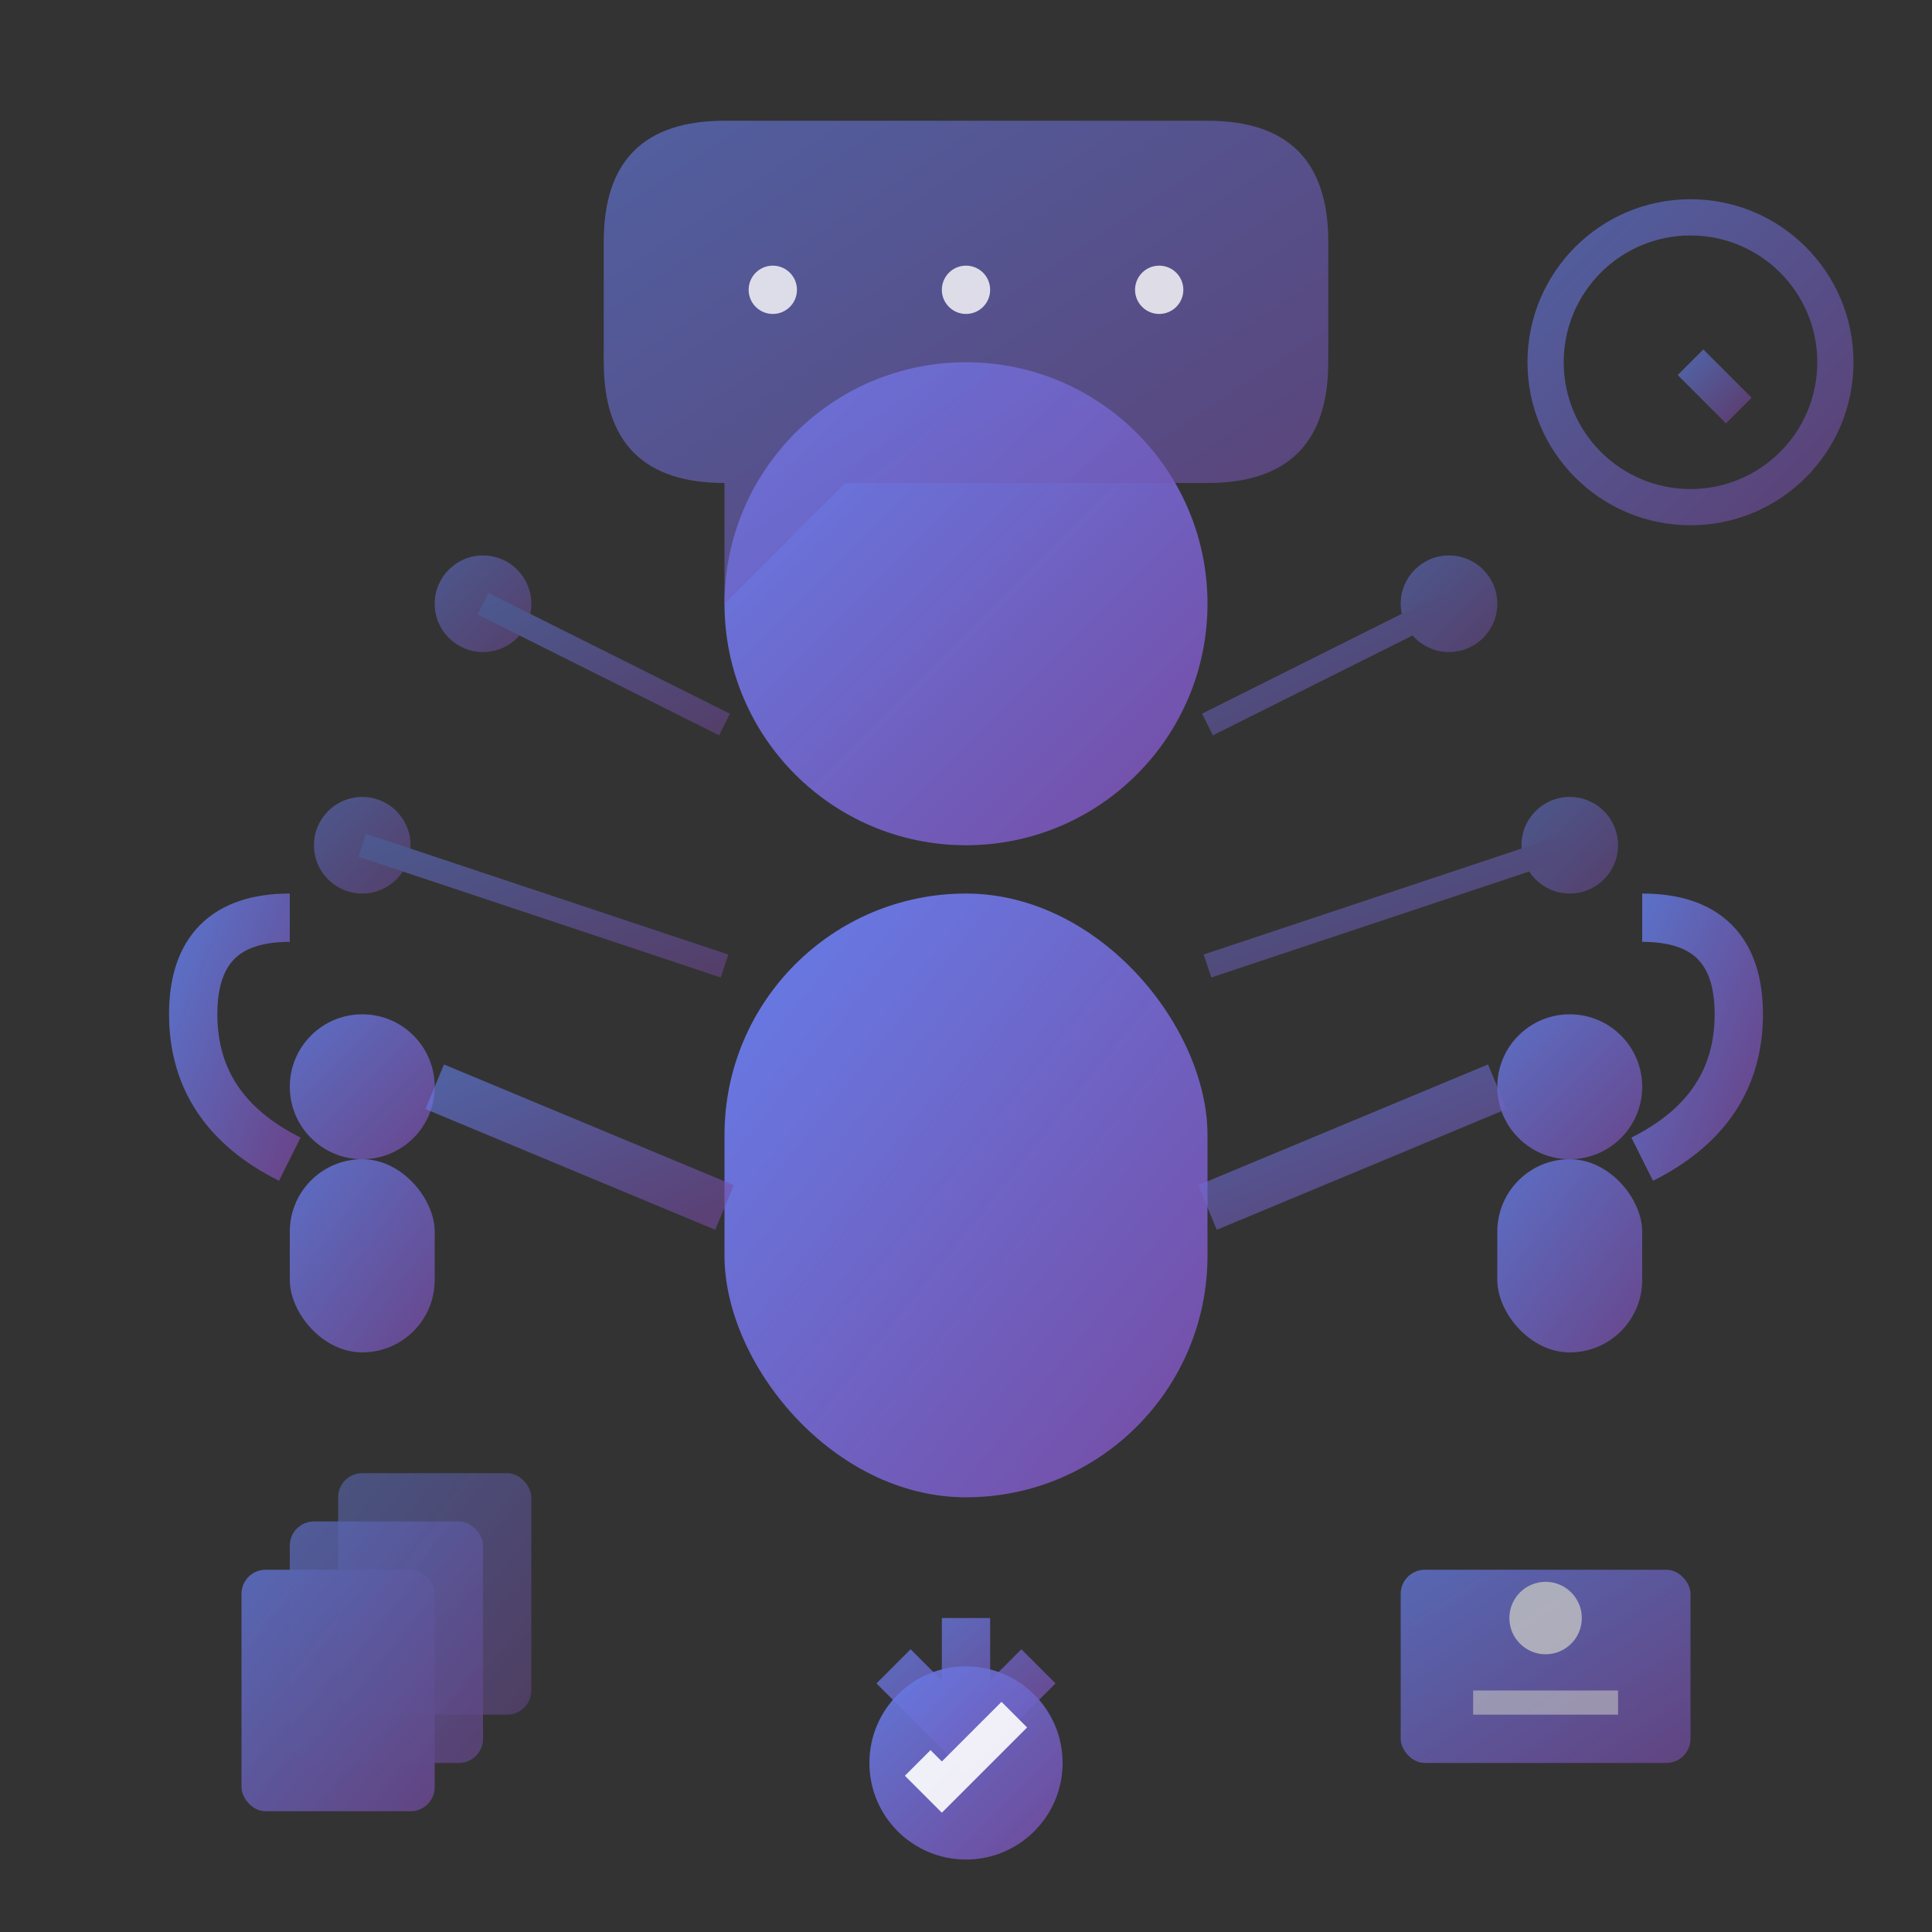 <svg xmlns="http://www.w3.org/2000/svg" viewBox="0 0 80 80" fill="none">
  <rect x="0" y="0" width="80" height="80" fill="#333333" stroke="none"/>
  <defs>
    <linearGradient id="supportGradient" x1="0%" y1="0%" x2="100%" y2="100%">
      <stop offset="0%" style="stop-color:#667eea;stop-opacity:1" />
      <stop offset="100%" style="stop-color:#764ba2;stop-opacity:1" />
    </linearGradient>
  </defs>
  
  <!-- Support person/advisor -->
  <circle cx="40" cy="25" r="10" fill="url(#supportGradient)"/>
  <rect x="30" y="37" width="20" height="25" fill="url(#supportGradient)" rx="10"/>
  
  <!-- Helping hands -->
  <g opacity="0.8">
    <!-- Left helping hand -->
    <circle cx="15" cy="45" r="3" fill="url(#supportGradient)"/>
    <rect x="12" y="48" width="6" height="8" fill="url(#supportGradient)" rx="3"/>
    <path d="M12 48 Q8 46 8 42 Q8 38 12 38" stroke="url(#supportGradient)" stroke-width="2" fill="none"/>
    
    <!-- Right helping hand -->
    <circle cx="65" cy="45" r="3" fill="url(#supportGradient)"/>
    <rect x="62" y="48" width="6" height="8" fill="url(#supportGradient)" rx="3"/>
    <path d="M68 48 Q72 46 72 42 Q72 38 68 38" stroke="url(#supportGradient)" stroke-width="2" fill="none"/>
  </g>
  
  <!-- Support connection lines -->
  <line x1="18" y1="45" x2="30" y2="50" stroke="url(#supportGradient)" stroke-width="2" opacity="0.6"/>
  <line x1="62" y1="45" x2="50" y2="50" stroke="url(#supportGradient)" stroke-width="2" opacity="0.6"/>
  
  <!-- Knowledge/expertise symbols -->
  <g opacity="0.7">
    <!-- Books/resources -->
    <rect x="10" y="65" width="8" height="10" fill="url(#supportGradient)" rx="1"/>
    <rect x="12" y="63" width="8" height="10" fill="url(#supportGradient)" opacity="0.8" rx="1"/>
    <rect x="14" y="61" width="8" height="10" fill="url(#supportGradient)" opacity="0.6" rx="1"/>
    
    <!-- Tools/resources -->
    <rect x="58" y="65" width="12" height="8" fill="url(#supportGradient)" rx="1"/>
    <circle cx="64" cy="67" r="1.5" fill="rgba(255,255,255,0.8)"/>
    <rect x="61" y="70" width="6" height="1" fill="rgba(255,255,255,0.6)"/>
  </g>
  
  <!-- Communication/chat bubble -->
  <path d="M25 10 Q25 5 30 5 L50 5 Q55 5 55 10 L55 15 Q55 20 50 20 L35 20 L30 25 L30 20 Q25 20 25 15 Z" 
        fill="url(#supportGradient)" opacity="0.6"/>
  
  <!-- Chat content -->
  <circle cx="32" cy="12" r="1" fill="rgba(255,255,255,0.8)"/>
  <circle cx="40" cy="12" r="1" fill="rgba(255,255,255,0.8)"/>
  <circle cx="48" cy="12" r="1" fill="rgba(255,255,255,0.8)"/>
  
  <!-- Support network -->
  <g opacity="0.5">
    <!-- Network nodes -->
    <circle cx="20" cy="25" r="2" fill="url(#supportGradient)"/>
    <circle cx="60" cy="25" r="2" fill="url(#supportGradient)"/>
    <circle cx="15" cy="35" r="2" fill="url(#supportGradient)"/>
    <circle cx="65" cy="35" r="2" fill="url(#supportGradient)"/>
    
    <!-- Network connections -->
    <line x1="20" y1="25" x2="30" y2="30" stroke="url(#supportGradient)" stroke-width="1"/>
    <line x1="60" y1="25" x2="50" y2="30" stroke="url(#supportGradient)" stroke-width="1"/>
    <line x1="15" y1="35" x2="30" y2="40" stroke="url(#supportGradient)" stroke-width="1"/>
    <line x1="65" y1="35" x2="50" y2="40" stroke="url(#supportGradient)" stroke-width="1"/>
  </g>
  
  <!-- Mentorship arrow -->
  <path d="M40 67 L40 72 M37 69 L40 72 L43 69" stroke="url(#supportGradient)" stroke-width="2" fill="none" opacity="0.8"/>
  
  <!-- Expert badge/certification -->
  <g transform="translate(30, 68)">
    <circle cx="10" cy="5" r="4" fill="url(#supportGradient)" opacity="0.9"/>
    <path d="M8 5 L9 6 L12 3" stroke="rgba(255,255,255,0.9)" stroke-width="1.5" fill="none"/>
  </g>
  
  <!-- 24/7 support indicator -->
  <g opacity="0.6">
    <circle cx="70" cy="15" r="6" fill="none" stroke="url(#supportGradient)" stroke-width="1.5"/>
    <line x1="70" y1="12" x2="70" y2="15" stroke="url(#supportGradient)" stroke-width="1.5"/>
    <line x1="70" y1="15" x2="72" y2="17" stroke="url(#supportGradient)" stroke-width="1.5"/>
  </g>
</svg>
